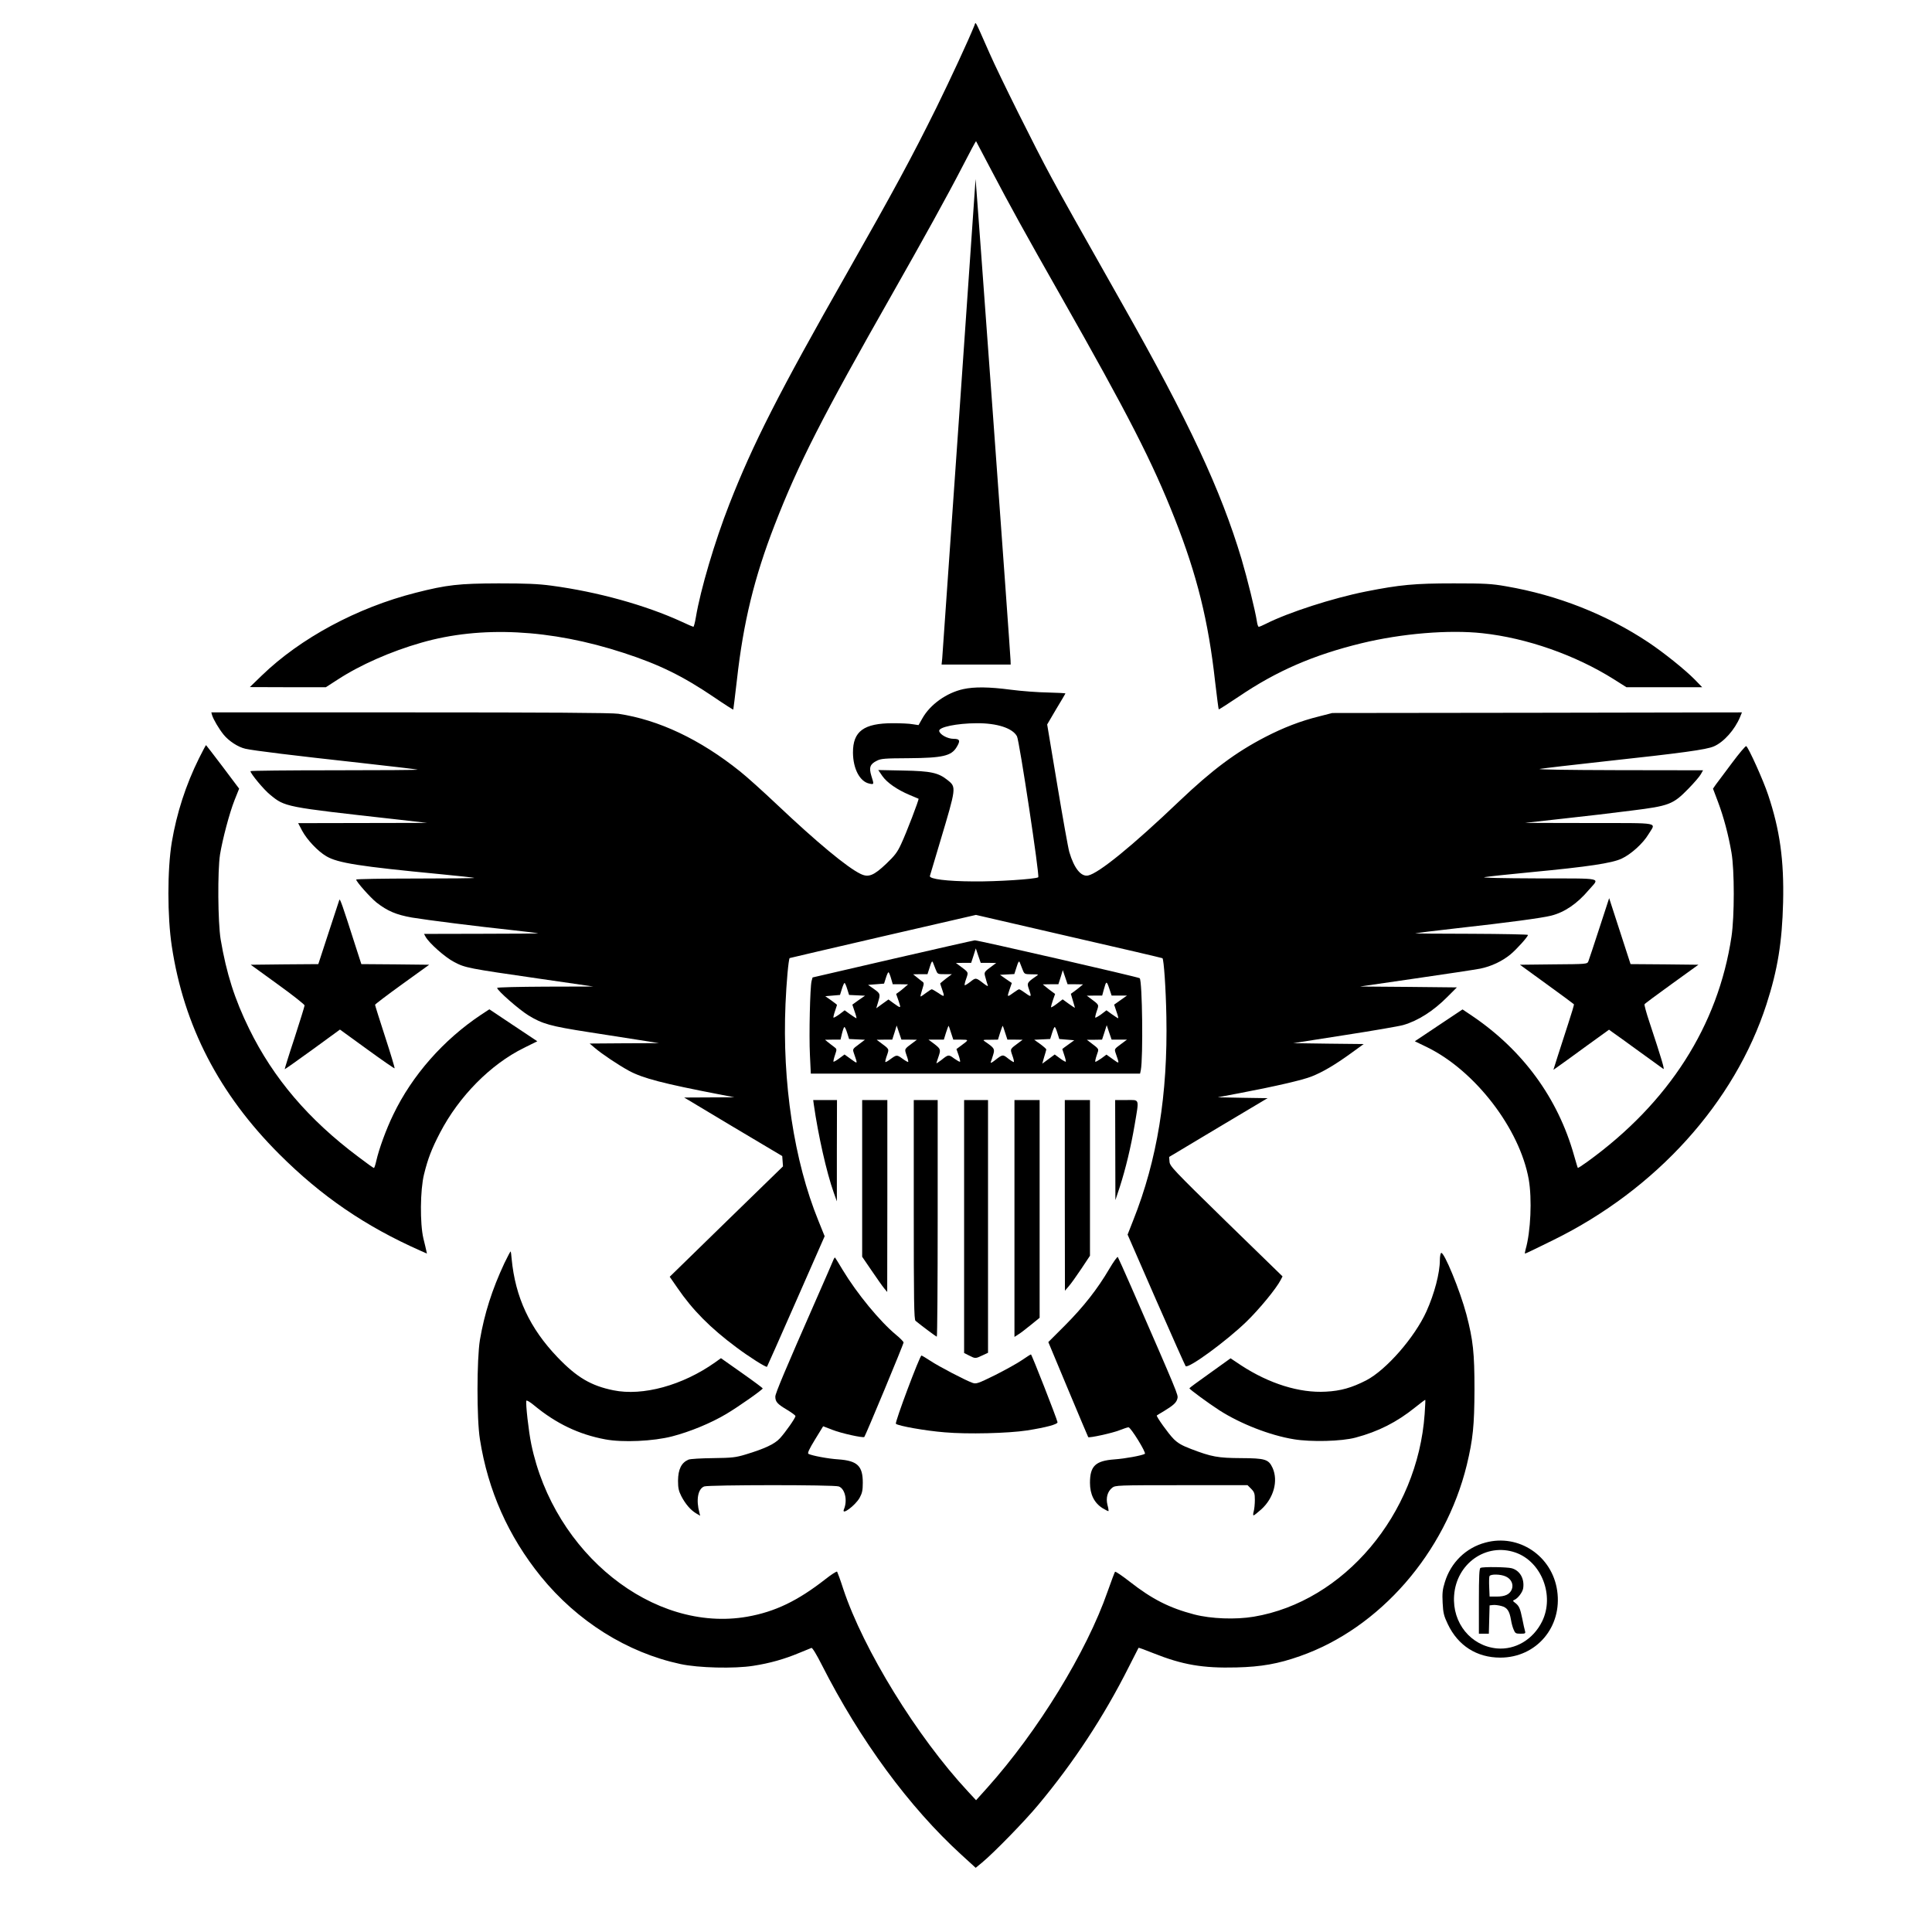 <?xml version="1.0" standalone="no"?>
<!DOCTYPE svg PUBLIC "-//W3C//DTD SVG 20010904//EN"
 "http://www.w3.org/TR/2001/REC-SVG-20010904/DTD/svg10.dtd">
<svg version="1.0" xmlns="http://www.w3.org/2000/svg"
 width="1535pt" height="1535pt" viewBox="0 0 1535 1535"
 preserveAspectRatio="xMidYMid meet">
<g transform="translate(0,1535) scale(0.1,-0.1)"
fill="#000000" stroke="none">
<path d="M7742 15148 c-48 -119 -188 -421 -302 -653 -195 -394 -340 -662 -708
-1310 -545 -958 -749 -1360 -937 -1840 -116 -296 -229 -678 -266 -898 -7 -42
-16 -77 -20 -77 -3 0 -44 17 -90 39 -289 133 -671 239 -1039 288 -104 14 -201
18 -420 18 -312 -1 -409 -11 -659 -75 -464 -118 -914 -360 -1221 -657 l-95
-92 302 -1 302 0 93 60 c179 117 424 225 666 294 472 136 1027 108 1606 -81
283 -92 470 -184 714 -349 85 -58 156 -103 158 -102 1 2 14 108 29 237 51 457
138 814 300 1231 189 487 377 855 937 1840 243 428 432 769 558 1013 56 109
103 197 105 195 1 -2 55 -104 120 -228 148 -282 268 -500 555 -1005 534 -941
725 -1313 904 -1767 176 -446 267 -813 320 -1292 14 -120 27 -220 29 -222 2
-2 75 45 163 104 297 201 589 328 970 421 320 78 696 109 962 80 352 -38 738
-173 1046 -367 l98 -62 301 0 301 0 -59 61 c-78 79 -245 213 -366 294 -335
223 -721 376 -1134 447 -114 20 -165 23 -415 23 -311 0 -428 -11 -700 -65
-261 -52 -614 -166 -792 -256 -26 -13 -51 -24 -57 -24 -5 0 -12 20 -15 44 -13
85 -76 339 -122 495 -164 547 -418 1092 -947 2026 -346 612 -477 844 -566
1010 -124 228 -412 807 -488 980 -124 280 -109 254 -121 223z"/>
<path d="M7751 13927 c-8 -128 -262 -3775 -265 -3809 l-5 -48 274 0 275 0 -1
33 c-1 51 -277 3844 -278 3824z"/>
<path d="M7654 9875 c-133 -29 -264 -122 -326 -233 l-30 -53 -47 7 c-25 5 -95
8 -156 8 -232 0 -319 -64 -318 -234 1 -129 55 -231 131 -246 37 -8 37 -7 15
62 -20 66 -11 93 44 120 33 17 63 19 253 20 269 2 338 18 380 87 32 52 27 67
-24 67 -47 0 -108 33 -114 62 -6 31 139 61 298 62 162 1 285 -39 320 -104 19
-35 182 -1113 169 -1120 -23 -15 -333 -35 -514 -33 -211 1 -352 19 -347 43 2
8 39 132 82 275 128 428 129 431 60 486 -74 60 -134 73 -354 77 l-198 4 32
-47 c37 -53 117 -109 217 -151 37 -15 69 -29 71 -30 6 -3 -98 -275 -138 -359
-30 -66 -51 -93 -118 -157 -100 -95 -142 -112 -205 -81 -106 51 -348 252 -662
549 -110 104 -243 224 -295 265 -318 255 -646 410 -967 458 -49 8 -572 11
-1653 11 l-1581 0 6 -22 c11 -35 54 -108 91 -154 42 -52 116 -100 174 -113 66
-15 384 -54 904 -111 253 -28 462 -53 465 -55 2 -3 -296 -5 -662 -5 -367 0
-667 -3 -667 -7 0 -19 107 -148 156 -187 119 -98 116 -97 994 -195 l255 -29
-513 -1 -513 -1 32 -61 c39 -72 125 -163 192 -202 91 -54 267 -81 902 -142
148 -14 271 -28 274 -30 2 -3 -208 -5 -467 -5 -260 0 -472 -4 -472 -8 0 -17
112 -143 162 -183 86 -67 156 -97 281 -119 127 -21 508 -69 797 -100 107 -12
200 -23 205 -25 6 -2 -196 -4 -448 -4 l-458 -1 12 -22 c26 -49 155 -164 227
-201 88 -47 113 -51 672 -132 l435 -63 -382 -1 c-211 -1 -383 -5 -383 -10 0
-20 172 -171 248 -218 111 -68 174 -86 477 -133 143 -22 328 -51 410 -64 l150
-24 -275 -1 -275 -2 40 -34 c57 -49 187 -136 275 -184 109 -58 269 -100 710
-185 l125 -24 -200 -1 -199 -1 389 -233 390 -232 3 -41 3 -41 -450 -438 -450
-439 61 -88 c121 -177 263 -320 469 -473 101 -76 236 -161 243 -154 2 2 106
237 231 521 l227 516 -50 124 c-193 474 -288 1098 -261 1721 7 169 24 355 33
365 2 1 336 79 742 173 l738 170 740 -171 c407 -93 740 -171 742 -173 11 -11
27 -240 31 -462 12 -621 -72 -1140 -264 -1622 l-44 -112 226 -518 c125 -285
231 -522 235 -527 22 -22 323 198 484 354 101 98 236 262 271 330 l15 29 -448
436 c-420 411 -447 439 -450 475 l-3 38 391 234 391 233 -198 3 -198 4 180 34
c283 54 494 103 565 131 89 35 185 92 310 182 l105 76 -280 3 -280 4 409 64
c226 35 435 71 465 80 118 34 240 112 351 224 l75 75 -385 4 -385 3 440 64
c242 35 474 70 515 78 89 18 177 60 242 114 50 42 138 140 138 154 0 4 -204 8
-452 9 -249 0 -448 2 -443 4 6 2 154 20 330 40 405 45 673 81 749 100 107 27
207 95 299 204 87 101 133 91 -405 92 -296 1 -454 5 -423 10 28 5 196 23 375
40 451 43 636 71 714 107 75 35 170 121 213 193 59 99 114 89 -468 90 l-514 1
305 34 c168 18 413 47 544 64 298 37 329 49 450 173 45 46 89 97 99 115 l18
32 -673 1 c-422 1 -654 5 -623 10 28 5 259 32 515 60 618 67 808 93 867 119
79 34 166 132 208 233 l15 37 -1627 -3 -1628 -2 -105 -27 c-146 -36 -283 -89
-428 -164 -235 -122 -420 -260 -683 -510 -371 -354 -640 -573 -724 -590 -56
-11 -111 57 -149 186 -9 30 -52 271 -96 535 l-80 479 71 121 c40 66 73 122 74
125 2 3 -61 6 -139 8 -77 1 -210 11 -294 22 -175 23 -290 24 -378 5z"/>
<path d="M1581 9325 c-105 -212 -177 -435 -216 -666 -36 -218 -36 -591 0 -827
95 -631 376 -1175 854 -1652 335 -335 684 -573 1119 -766 l54 -24 -5 23 c-2
12 -13 56 -23 97 -28 119 -26 385 5 510 31 126 61 203 127 330 151 290 401
543 666 674 l107 53 -191 127 -190 127 -67 -44 c-298 -199 -546 -480 -696
-792 -57 -117 -114 -274 -135 -367 -7 -32 -16 -58 -19 -58 -4 0 -59 39 -123
88 -396 296 -676 625 -868 1017 -116 236 -181 441 -227 712 -22 136 -25 541
-5 673 20 122 75 331 116 434 l36 90 -130 173 c-72 95 -132 173 -133 173 -2 0
-27 -47 -56 -105z"/>
<path d="M13760 9287 c-58 -77 -115 -154 -128 -171 l-22 -32 40 -106 c45 -120
82 -258 107 -403 24 -140 24 -505 0 -666 -106 -708 -498 -1321 -1145 -1789
-40 -29 -74 -51 -76 -49 -2 2 -15 47 -30 99 -128 456 -408 838 -813 1111 l-73
49 -189 -126 -190 -127 99 -48 c381 -187 734 -647 806 -1049 27 -155 16 -416
-25 -557 -5 -18 -7 -33 -4 -33 4 0 106 49 227 109 816 402 1438 1091 1691
1872 89 275 124 493 132 809 8 336 -26 577 -119 855 -38 115 -156 376 -174
387 -5 3 -56 -57 -114 -135z"/>
<path d="M2696 8200 c-3 -8 -42 -126 -86 -262 l-81 -248 -268 -2 -269 -3 214
-155 c118 -85 214 -161 214 -168 0 -7 -36 -123 -80 -259 -45 -135 -79 -247
-78 -248 2 -1 101 69 221 156 l218 159 215 -156 c118 -86 217 -154 219 -152 3
2 -31 115 -75 250 -44 135 -80 250 -80 255 0 4 97 78 215 163 l215 155 -270 3
-269 2 -51 158 c-100 313 -119 367 -124 352z"/>
<path d="M12707 7975 c-43 -132 -82 -250 -87 -262 -9 -23 -11 -23 -277 -25
l-267 -3 212 -154 c117 -84 214 -157 217 -160 2 -4 -19 -74 -46 -156 -27 -83
-64 -198 -83 -257 l-34 -108 41 29 c23 16 123 88 221 160 l180 130 30 -22 c17
-11 112 -80 211 -152 99 -72 185 -134 191 -138 11 -7 -13 76 -111 372 -25 74
-42 138 -39 142 2 5 100 77 216 161 l212 153 -270 3 -269 2 -85 262 -85 262
-78 -239z"/>
<path d="M7091 7731 l-635 -147 -8 -29 c-12 -48 -21 -430 -13 -587 l7 -148
1308 0 1308 0 6 28 c19 101 12 709 -9 730 -8 9 -1287 302 -1310 301 -11 -1
-306 -68 -654 -148z m762 -31 l62 -1 -27 -20 c-73 -54 -71 -51 -58 -97 6 -24
14 -51 18 -60 4 -11 -7 -6 -33 14 -62 48 -62 48 -106 13 -22 -17 -42 -29 -44
-27 -3 3 2 26 12 53 18 54 21 47 -55 104 l-27 20 61 1 60 0 19 58 18 57 19
-57 20 -58 61 0z m-419 -52 c15 -38 15 -38 72 -38 l57 0 -47 -35 c-25 -20 -46
-37 -46 -39 0 -2 7 -23 15 -46 22 -62 20 -64 -29 -30 -25 16 -48 30 -53 30 -4
0 -26 -14 -47 -30 -22 -17 -41 -29 -42 -27 -2 2 4 27 13 55 16 51 16 53 -3 66
-10 8 -30 23 -44 35 l-25 20 57 1 57 0 18 56 c13 43 19 52 25 38 4 -11 14 -36
22 -56z m690 0 c15 -38 15 -38 73 -39 58 0 58 0 33 -17 -70 -48 -72 -53 -55
-101 22 -63 20 -66 -27 -32 -23 17 -46 31 -51 31 -4 0 -23 -11 -40 -24 -56
-41 -57 -40 -37 19 l19 55 -47 32 -47 33 57 3 57 3 18 56 c13 42 19 51 25 37
4 -11 14 -36 22 -56z m419 -118 l62 -1 -23 -19 c-13 -11 -35 -28 -49 -38 l-25
-18 16 -54 c9 -29 16 -55 16 -57 0 -2 -22 13 -49 32 l-48 35 -47 -36 c-25 -19
-46 -31 -46 -26 0 5 7 30 16 57 l17 48 -26 19 c-14 10 -36 27 -49 38 l-23 19
62 1 62 0 18 56 17 56 19 -56 19 -56 61 0z m-1463 45 l13 -45 61 0 61 -1 -27
-23 c-15 -13 -36 -31 -47 -38 l-21 -15 20 -57 c20 -60 20 -60 -43 -15 l-38 28
-49 -35 -48 -35 14 47 c20 67 19 69 -32 106 l-47 33 64 5 63 5 15 47 c8 26 17
45 21 43 4 -3 13 -25 20 -50z m1813 -135 l61 0 -51 -36 -51 -36 18 -54 c11
-30 17 -54 14 -54 -3 0 -25 14 -49 31 l-44 32 -42 -32 c-24 -17 -45 -29 -47
-26 -2 2 3 26 12 52 18 53 21 47 -52 102 l-27 20 61 1 61 0 13 48 c19 70 22
71 43 9 l19 -57 61 0z m-2162 53 l15 -48 63 -3 64 -3 -51 -35 -50 -36 18 -54
c11 -30 17 -54 14 -54 -3 0 -25 14 -49 31 l-44 32 -42 -32 c-24 -17 -45 -29
-47 -26 -2 2 3 25 12 51 9 26 16 49 16 50 0 2 -21 18 -46 36 l-47 33 59 5 58
5 15 48 c8 26 17 47 21 47 4 0 13 -21 21 -47z m492 -403 l62 -1 -27 -20 c-76
-57 -73 -50 -55 -104 10 -27 15 -50 13 -52 -2 -3 -23 9 -46 26 -45 32 -46 32
-98 -6 -18 -14 -35 -23 -38 -21 -2 3 3 26 13 53 18 54 21 47 -55 104 l-27 20
62 1 62 0 18 56 17 56 19 -56 19 -56 61 0z m333 55 l18 -55 60 0 c67 -1 68 1
-8 -55 l-27 -20 17 -48 c9 -26 14 -50 12 -53 -3 -2 -24 10 -47 26 -44 33 -46
33 -103 -13 -21 -16 -38 -27 -38 -24 0 2 7 24 15 47 21 61 20 65 -31 105 l-47
35 61 0 61 0 17 55 c10 30 19 55 20 55 2 0 11 -25 20 -55z m430 0 l18 -55 60
0 61 -1 -27 -20 c-76 -57 -73 -50 -55 -104 10 -27 15 -50 12 -53 -2 -2 -22 10
-44 27 -44 35 -44 35 -106 -13 -25 -20 -37 -25 -33 -14 4 9 12 35 19 58 14 46
10 53 -61 102 -25 17 -24 17 37 17 l62 1 17 55 c10 30 19 55 20 55 2 0 11 -25
20 -55z m907 -55 l61 0 -51 -38 c-50 -37 -50 -37 -38 -72 30 -87 32 -85 -24
-45 l-50 36 -42 -31 c-23 -16 -44 -28 -47 -26 -2 3 3 27 12 53 18 53 23 44
-50 100 l-29 22 61 0 60 1 19 58 18 57 19 -57 20 -58 61 0z m-2162 53 l15 -48
63 -3 63 -3 -49 -37 c-50 -37 -50 -37 -38 -72 30 -87 32 -85 -24 -45 l-51 37
-42 -31 c-23 -17 -44 -29 -46 -26 -2 2 3 26 12 52 16 48 16 48 -8 66 -13 10
-35 26 -48 37 l-23 19 62 1 61 0 12 50 c7 28 15 50 19 50 4 0 14 -21 22 -47z
m1670 0 l15 -48 59 -5 60 -5 -47 -34 c-27 -19 -48 -35 -48 -36 0 -1 7 -23 16
-49 9 -26 14 -49 12 -51 -2 -3 -23 9 -46 26 l-42 31 -50 -37 -49 -36 15 53 c9
29 17 56 17 60 1 3 -20 22 -47 42 l-49 35 63 3 64 3 15 48 c8 26 17 47 21 47
4 0 13 -21 21 -47z"/>
<path d="M6466 6573 c34 -239 101 -538 158 -698 l25 -70 0 403 1 402 -94 0
-95 0 5 -37z"/>
<path d="M6850 5988 l0 -623 75 -110 c41 -60 85 -123 99 -140 l25 -30 1 763 0
762 -100 0 -100 0 0 -622z"/>
<path d="M7260 5739 c0 -722 2 -874 14 -883 52 -43 164 -126 169 -126 4 0 7
423 7 940 l0 940 -95 0 -95 0 0 -871z"/>
<path d="M7660 5605 l0 -1005 40 -20 c49 -25 50 -25 105 1 l45 21 0 1004 0
1004 -95 0 -95 0 0 -1005z"/>
<path d="M8060 5669 l0 -941 31 20 c17 10 62 45 100 76 l69 56 0 865 0 865
-100 0 -100 0 0 -941z"/>
<path d="M8460 5853 l1 -758 30 35 c17 19 62 82 100 139 l69 104 0 619 0 618
-100 0 -100 0 0 -757z"/>
<path d="M8861 6213 l1 -398 35 105 c46 143 88 316 118 493 36 215 42 197 -65
197 l-90 0 1 -397z"/>
<path d="M4007 5313 c-98 -210 -158 -399 -194 -609 -25 -153 -26 -628 0 -789
64 -408 226 -771 484 -1090 289 -356 685 -605 1109 -696 142 -31 429 -38 579
-14 130 20 247 53 364 102 47 19 91 37 98 40 7 3 40 -51 82 -134 305 -601 695
-1131 1109 -1509 l114 -104 51 42 c93 77 340 330 446 458 280 335 521 701 719
1095 42 83 77 151 78 153 1 2 54 -17 118 -43 231 -92 392 -120 660 -113 198 5
333 29 505 90 633 222 1154 820 1325 1519 49 204 60 313 61 599 0 292 -11 393
-64 596 -50 189 -179 503 -201 489 -5 -3 -10 -28 -10 -55 0 -104 -43 -268
-107 -410 -94 -207 -320 -465 -478 -547 -115 -59 -203 -84 -321 -90 -210 -12
-451 64 -673 209 l-84 56 -163 -117 c-90 -64 -164 -118 -164 -121 0 -8 150
-118 238 -175 167 -107 401 -199 591 -230 137 -23 380 -17 491 13 181 48 328
123 471 238 45 36 82 64 83 62 2 -2 -1 -52 -5 -113 -56 -796 -641 -1490 -1358
-1610 -144 -24 -338 -17 -473 18 -198 52 -334 121 -513 261 -60 47 -112 82
-116 78 -3 -4 -30 -74 -59 -157 -167 -480 -554 -1110 -956 -1559 l-89 -99 -64
69 c-406 436 -832 1130 -991 1609 -23 72 -46 133 -49 138 -4 4 -45 -22 -92
-59 -221 -173 -401 -260 -623 -299 -745 -130 -1535 501 -1715 1371 -21 101
-46 324 -39 345 2 6 30 -10 63 -38 173 -143 354 -230 564 -269 139 -26 382
-15 532 24 142 37 305 104 428 177 95 56 291 194 291 204 0 3 -75 59 -166 123
l-166 117 -46 -33 c-258 -183 -575 -270 -809 -222 -177 36 -290 102 -444 263
-220 230 -335 476 -364 782 -2 30 -6 56 -8 58 -2 2 -24 -41 -50 -94z"/>
<path d="M8812 5266 c-93 -158 -202 -297 -349 -445 l-134 -134 157 -376 c87
-207 158 -377 160 -379 6 -9 196 33 247 54 33 13 66 24 73 24 18 0 144 -204
130 -211 -25 -14 -157 -38 -241 -44 -151 -11 -195 -52 -195 -186 0 -91 33
-159 99 -201 25 -15 46 -26 48 -24 2 2 -1 24 -8 49 -14 56 0 107 38 137 25 19
39 20 550 20 l525 0 29 -29 c25 -26 29 -37 29 -88 0 -32 -4 -73 -9 -91 -5 -17
-6 -32 -1 -32 4 0 31 21 60 47 100 90 137 227 91 330 -32 69 -58 77 -251 78
-183 1 -234 10 -398 73 -71 27 -104 46 -137 79 -42 42 -141 181 -134 187 2 2
29 18 59 36 74 45 98 67 105 100 6 28 8 25 -365 880 -56 129 -106 238 -109
243 -4 4 -35 -39 -69 -97z"/>
<path d="M6621 5339 c-5 -13 -68 -159 -141 -324 -241 -548 -320 -736 -320
-761 0 -41 16 -59 90 -103 38 -23 70 -46 70 -52 0 -15 -79 -128 -123 -176 -42
-46 -121 -83 -273 -129 -80 -24 -107 -27 -259 -29 -93 -1 -181 -6 -195 -12
-56 -24 -82 -76 -83 -167 0 -58 5 -81 26 -123 33 -63 74 -111 118 -137 l32
-19 -6 24 c-28 102 -12 190 38 209 35 13 1034 14 1069 0 50 -18 71 -112 41
-182 -22 -53 90 30 125 92 20 37 25 59 25 120 0 133 -43 174 -193 185 -83 5
-213 30 -239 44 -9 5 6 38 52 113 l65 106 73 -28 c70 -28 244 -66 254 -57 9 9
313 739 312 751 0 6 -27 34 -60 61 -129 107 -310 327 -423 514 -31 52 -59 97
-61 99 -2 3 -9 -6 -14 -19z"/>
<path d="M8120 4544 c-36 -25 -132 -78 -213 -119 -138 -68 -151 -72 -180 -62
-55 19 -269 131 -335 175 -35 23 -67 42 -71 42 -13 0 -213 -532 -203 -542 17
-17 236 -56 388 -68 180 -16 504 -8 654 15 152 24 246 49 242 66 -7 33 -205
539 -211 538 -3 0 -35 -20 -71 -45z"/>
<path d="M11802 3094 c-155 -41 -276 -159 -323 -316 -18 -57 -21 -87 -17 -163
4 -81 10 -104 41 -169 81 -171 230 -266 417 -266 287 0 494 244 452 532 -40
276 -305 454 -570 382z m238 -79 c208 -72 313 -343 212 -548 -71 -143 -212
-227 -359 -214 -207 20 -355 202 -340 419 17 256 255 423 487 343z"/>
<path d="M11763 2893 c-10 -3 -13 -66 -13 -264 l0 -259 40 0 39 0 3 113 3 112
27 3 c14 2 45 -2 67 -8 46 -12 64 -39 76 -110 4 -25 13 -60 21 -77 12 -30 17
-33 55 -33 38 0 41 2 35 23 -4 12 -13 55 -21 95 -17 84 -26 104 -58 128 -18
13 -19 17 -7 22 28 10 68 62 72 94 11 75 -26 140 -91 158 -37 10 -226 13 -248
3z m202 -69 c43 -20 62 -63 46 -103 -17 -39 -53 -56 -120 -56 l-56 0 -3 74
c-2 41 -1 80 2 88 7 18 90 17 131 -3z"/>
</g>
</svg>
